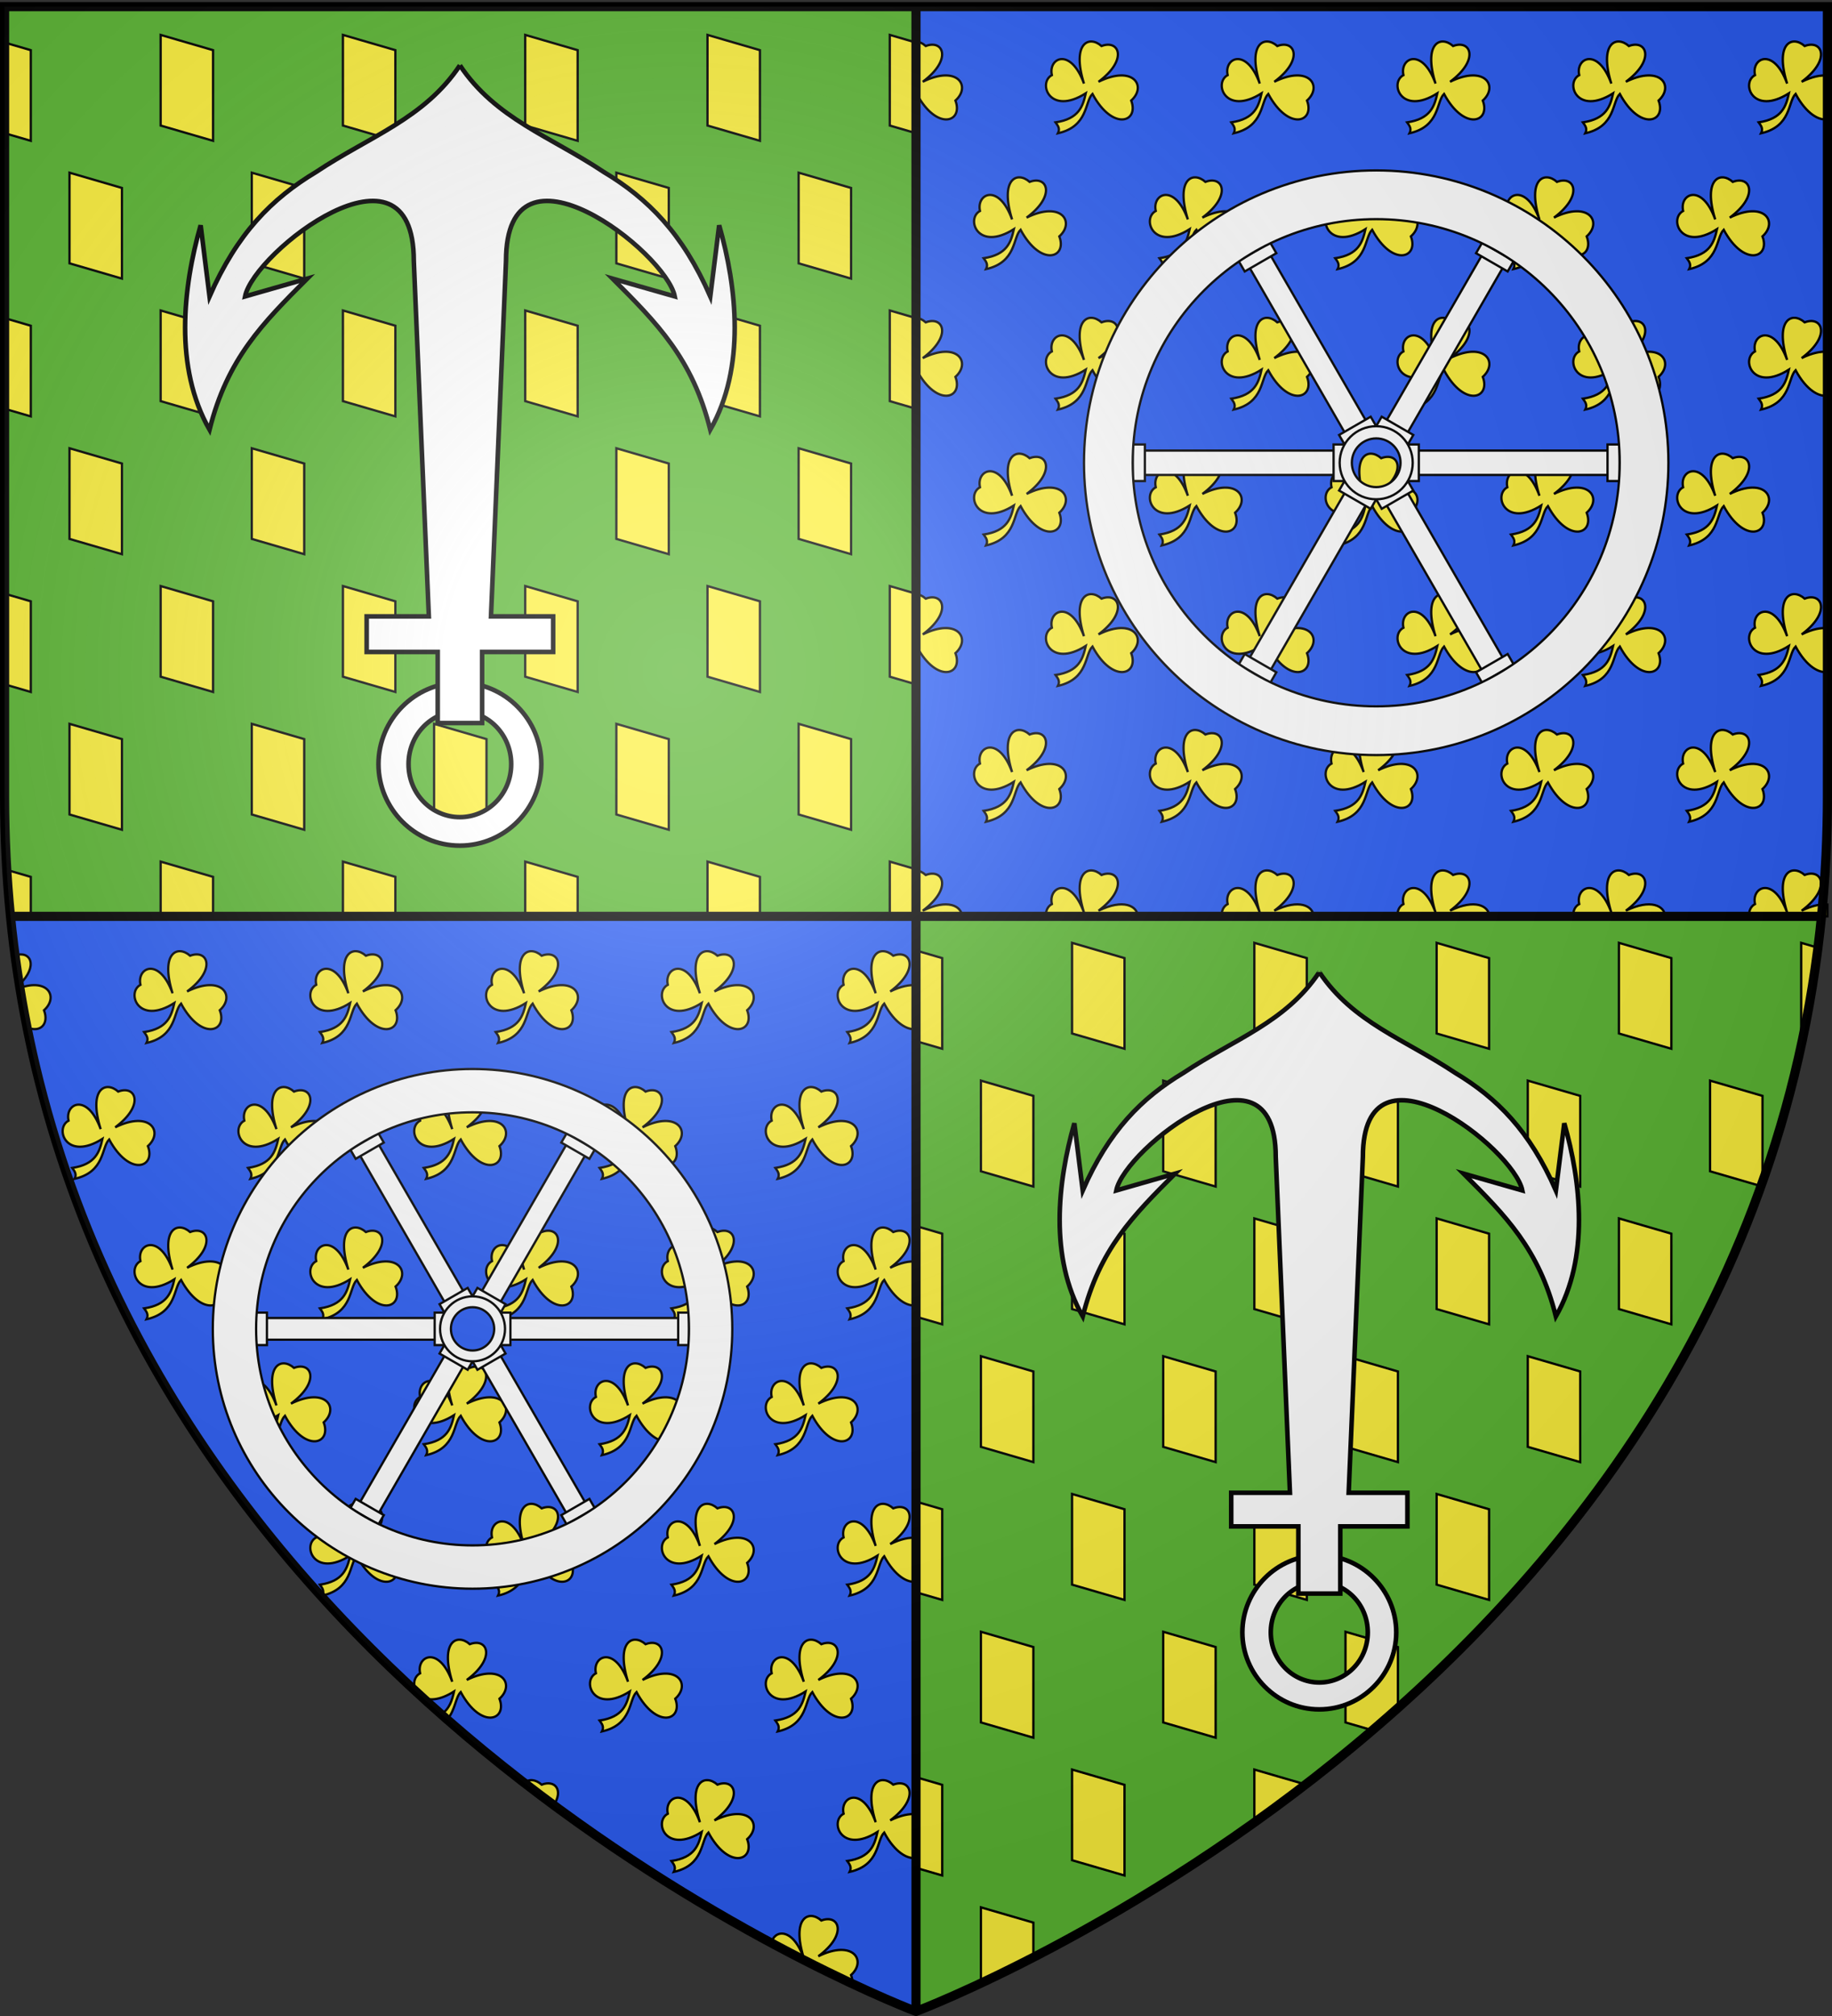 <?xml version="1.0" encoding="utf-8"?>
<!-- Generator: Adobe Illustrator 16.0.0, SVG Export Plug-In . SVG Version: 6.00 Build 0)  -->
<!DOCTYPE svg PUBLIC "-//W3C//DTD SVG 1.1//EN" "http://www.w3.org/Graphics/SVG/1.1/DTD/svg11.dtd">
<svg version="1.1"
	 id="svg2" xmlns:dc="http://purl.org/dc/elements/1.1/" xmlns:cc="http://creativecommons.org/ns#" xmlns:rdf="http://www.w3.org/1999/02/22-rdf-syntax-ns#" xmlns:svg="http://www.w3.org/2000/svg" sodipodi:version="0.32" inkscape:version="0.46" sodipodi:docname="Blason_ville_be_Lummen_(ancien).svg" inkscape:output_extension="org.inkscape.output.svg.inkscape" xmlns:inkscape="http://www.inkscape.org/namespaces/inkscape" xmlns:sodipodi="http://sodipodi.sourceforge.net/DTD/sodipodi-0.dtd"
	 xmlns="http://www.w3.org/2000/svg" xmlns:xlink="http://www.w3.org/1999/xlink" x="0px" y="0px" width="600px" height="660px"
	 viewBox="0 0 600 660" enable-background="new 0 0 600 660" xml:space="preserve">
<rect x="0" y="0" width="600" height="660" fill="#333333" stroke="none"/>
<g id="layer3">
	<path id="path2855" fill="#2B5DF2" d="M300,658.5c0,0,298.5-112.319,298.5-397.771s0-258.552,0-258.552H1.5v258.552
		C1.5,546.179,300,658.5,300,658.5z"/>
</g>
<path fill="#FCEF3C" stroke="#000000" stroke-width="0.75" d="M598.5,115.203v14.288c-2.676,0.505-6.839-1.657-10.424-8.294
	c-2.576,2.563-1.318,10.645-11.305,12.893c0.791-1.543-0.045-2.543-0.793-3.57c7.697-1.146,8.957-5.264,9.916-9.521
	c-11.871,7.493-15.824-3.423-11.107-5.95c-1.277-5.649,6.156-9.262,10.512,2.777c-4.117-13.288,1.646-15.922,5.752-12.298
	c5.787-2.226,8.76,4.478-0.992,11.702C593.548,115.514,596.384,114.984,598.5,115.203z M532.488,207.689
	c9.752-7.225,6.777-13.928,0.992-11.702c-4.105-3.624-9.869-0.99-5.752,12.298c-4.357-12.039-11.789-8.427-10.512-2.777
	c-4.717,2.527-0.766,13.443,11.107,5.95c-0.959,4.257-2.221,8.374-9.918,9.521c0.75,1.027,1.584,2.027,0.793,3.57
	c9.988-2.248,8.73-10.33,11.307-12.893c6.678,12.361,15.367,9.214,12.691,2.182C548.406,209.159,543.939,202.055,532.488,207.689z
	 M504.777,75.014c-0.959,4.257-2.219,8.374-9.918,9.521c0.75,1.028,1.584,2.028,0.795,3.57c9.986-2.247,8.729-10.33,11.305-12.893
	c6.678,12.361,15.367,9.214,12.693,2.182c5.207-4.679,0.74-11.781-10.711-6.148c9.752-7.225,6.777-13.928,0.992-11.701
	c-4.105-3.625-9.869-0.991-5.752,12.297c-4.357-12.038-11.789-8.426-10.512-2.777C488.953,71.593,492.904,82.508,504.777,75.014z
	 M590.059,26.771c9.752-7.225,6.779-13.928,0.992-11.702c-4.105-3.624-9.869-0.991-5.752,12.297
	c-4.355-12.038-11.789-8.427-10.512-2.776c-4.717,2.527-0.764,13.443,11.107,5.949c-0.959,4.257-2.219,8.375-9.916,9.521
	c0.748,1.028,1.584,2.028,0.793,3.57c9.986-2.247,8.729-10.329,11.305-12.892c3.585,6.637,7.748,8.799,10.424,8.293V24.744
	C596.384,24.525,593.548,25.054,590.059,26.771z M508.941,252.164c9.752-7.224,6.777-13.928,0.992-11.701
	c-4.105-3.625-9.869-0.99-5.752,12.297c-4.357-12.037-11.789-8.426-10.512-2.777c-4.717,2.528-0.766,13.443,11.107,5.951
	c-0.959,4.256-2.219,8.373-9.918,9.52c0.75,1.029,1.584,2.029,0.795,3.57c9.986-2.246,8.729-10.33,11.305-12.893
	c6.678,12.363,15.367,9.215,12.693,2.182C524.859,253.635,520.393,246.531,508.941,252.164z M474.918,207.689
	c9.75-7.225,6.777-13.928,0.99-11.702c-4.105-3.624-9.869-0.99-5.752,12.298c-4.355-12.039-11.789-8.427-10.512-2.777
	c-4.717,2.527-0.764,13.443,11.107,5.95c-0.959,4.257-2.219,8.374-9.916,9.521c0.748,1.027,1.584,2.027,0.793,3.57
	c9.986-2.248,8.729-10.33,11.305-12.893c6.678,12.361,15.369,9.214,12.693,2.182C490.834,209.159,486.369,202.055,474.918,207.689z
	 M532.488,26.771c9.752-7.225,6.777-13.928,0.992-11.702c-4.105-3.624-9.869-0.991-5.752,12.297
	c-4.357-12.038-11.789-8.427-10.512-2.776c-4.717,2.527-0.766,13.443,11.107,5.949c-0.959,4.257-2.221,8.375-9.918,9.521
	c0.75,1.028,1.584,2.028,0.793,3.57c9.988-2.247,8.73-10.329,11.307-12.892c6.678,12.361,15.367,9.213,12.691,2.182
	C548.406,28.24,543.939,21.136,532.488,26.771z M451.371,252.164c9.75-7.224,6.777-13.928,0.99-11.701
	c-4.104-3.625-9.868-0.99-5.75,12.297c-4.357-12.037-11.791-8.426-10.512-2.777c-4.718,2.528-0.766,13.443,11.105,5.951
	c-0.958,4.256-2.219,8.373-9.916,9.52c0.75,1.029,1.584,2.029,0.793,3.57c9.987-2.246,8.73-10.33,11.305-12.893
	c6.678,12.363,15.369,9.215,12.693,2.182C467.287,253.635,462.822,246.531,451.371,252.164z M532.488,117.23
	c9.752-7.225,6.777-13.928,0.992-11.702c-4.105-3.624-9.869-0.99-5.752,12.298c-4.357-12.039-11.789-8.427-10.512-2.777
	c-4.717,2.527-0.766,13.443,11.107,5.95c-0.959,4.257-2.221,8.374-9.918,9.521c0.75,1.027,1.584,2.027,0.793,3.57
	c9.988-2.248,8.73-10.33,11.307-12.893c6.678,12.361,15.367,9.214,12.691,2.182C548.406,118.7,543.939,111.596,532.488,117.23z
	 M504.777,165.474c-0.959,4.256-2.219,8.373-9.918,9.52c0.75,1.029,1.584,2.029,0.795,3.57c9.986-2.246,8.729-10.33,11.305-12.893
	c6.678,12.363,15.367,9.215,12.693,2.182c5.207-4.678,0.74-11.781-10.711-6.148c9.752-7.224,6.777-13.928,0.992-11.701
	c-4.105-3.625-9.869-0.99-5.752,12.297c-4.357-12.037-11.789-8.426-10.512-2.777C488.953,162.052,492.904,172.967,504.777,165.474z
	 M474.918,298.148c9.75-7.225,6.777-13.928,0.99-11.702c-4.105-3.624-9.869-0.99-5.752,12.298
	c-4.355-12.039-11.789-8.427-10.512-2.777c-1.479,0.793-2.105,2.411-1.901,4.027h30.034
	C487.659,296.574,483.055,294.145,474.918,298.148z M417.346,298.148c9.752-7.225,6.778-13.928,0.992-11.702
	c-4.105-3.624-9.869-0.99-5.752,12.298c-4.356-12.039-11.789-8.427-10.512-2.777c-1.479,0.793-2.105,2.411-1.902,4.027h30.035
	C430.088,296.574,425.482,294.145,417.346,298.148z M532.488,298.148c9.752-7.225,6.777-13.928,0.992-11.702
	c-4.105-3.624-9.869-0.99-5.752,12.298c-4.357-12.039-11.789-8.427-10.512-2.777c-1.479,0.793-2.105,2.411-1.902,4.027h30.034
	C545.23,296.574,540.625,294.145,532.488,298.148z M359.775,298.148c9.75-7.225,6.777-13.928,0.991-11.702
	c-4.106-3.624-9.87-0.99-5.751,12.298c-4.357-12.039-11.791-8.427-10.512-2.777c-1.479,0.793-2.105,2.411-1.902,4.027h30.034
	C372.518,296.574,367.912,294.145,359.775,298.148z M562.348,75.014c-0.959,4.257-2.219,8.374-9.916,9.521
	c0.75,1.028,1.584,2.028,0.793,3.57c9.986-2.247,8.729-10.33,11.305-12.893c6.678,12.361,15.369,9.214,12.693,2.182
	c5.207-4.679,0.742-11.781-10.709-6.148c9.75-7.225,6.777-13.928,0.99-11.701c-4.105-3.625-9.869-0.991-5.752,12.297
	c-4.355-12.038-11.789-8.426-10.51-2.777C546.523,71.593,550.477,82.508,562.348,75.014z M566.514,252.164
	c9.75-7.224,6.777-13.928,0.99-11.701c-4.105-3.625-9.869-0.99-5.752,12.297c-4.355-12.037-11.789-8.426-10.51-2.777
	c-4.719,2.528-0.766,13.443,11.105,5.951c-0.959,4.256-2.219,8.373-9.916,9.52c0.75,1.029,1.584,2.029,0.793,3.57
	c9.986-2.246,8.729-10.33,11.305-12.893c6.678,12.363,15.369,9.215,12.693,2.182C582.43,253.635,577.965,246.531,566.514,252.164z
	 M562.348,165.474c-0.959,4.256-2.219,8.373-9.916,9.52c0.75,1.029,1.584,2.029,0.793,3.57c9.986-2.246,8.729-10.33,11.305-12.893
	c6.678,12.363,15.369,9.215,12.693,2.182c5.207-4.678,0.742-11.781-10.709-6.148c9.75-7.224,6.777-13.928,0.99-11.701
	c-4.105-3.625-9.869-0.99-5.752,12.297c-4.355-12.037-11.789-8.426-10.51-2.777C546.523,162.052,550.477,172.967,562.348,165.474z
	 M302.211,298.155c9.752-7.224,6.771-13.929,0.984-11.703c-1.023-0.904-2.145-1.417-3.195-1.475v15.017h15.066
	C314.95,296.577,310.348,294.152,302.211,298.155z M590.059,207.689c9.752-7.225,6.779-13.928,0.992-11.702
	c-4.105-3.624-9.869-0.99-5.752,12.298c-4.355-12.039-11.789-8.427-10.512-2.777c-4.717,2.527-0.764,13.443,11.107,5.95
	c-0.959,4.257-2.219,8.374-9.916,9.521c0.748,1.027,1.584,2.027,0.793,3.57c9.986-2.248,8.729-10.33,11.305-12.893
	c3.585,6.637,7.748,8.799,10.424,8.294v-14.288C596.384,205.443,593.548,205.973,590.059,207.689z M417.346,26.771
	c9.752-7.225,6.778-13.928,0.992-11.702c-4.105-3.624-9.869-0.991-5.752,12.297c-4.356-12.038-11.789-8.427-10.512-2.776
	c-4.717,2.527-0.766,13.443,11.107,5.949c-0.959,4.257-2.219,8.375-9.918,9.521c0.75,1.028,1.584,2.028,0.795,3.57
	c9.986-2.247,8.729-10.329,11.305-12.892c6.678,12.361,15.368,9.213,12.693,2.182C433.264,28.24,428.797,21.136,417.346,26.771z
	 M332.063,165.474c-0.958,4.256-2.219,8.373-9.916,9.52c0.75,1.029,1.584,2.029,0.793,3.57c9.988-2.246,8.73-10.33,11.305-12.893
	c6.68,12.363,15.369,9.215,12.693,2.182c5.209-4.678,0.742-11.781-10.709-6.148c9.75-7.224,6.777-13.928,0.992-11.701
	c-4.105-3.625-9.869-0.99-5.752,12.297c-4.357-12.037-11.79-8.426-10.512-2.777C316.24,162.052,320.191,172.967,332.063,165.474z
	 M359.775,117.23c9.75-7.225,6.777-13.928,0.991-11.702c-4.106-3.624-9.87-0.99-5.751,12.298
	c-4.357-12.039-11.791-8.427-10.512-2.777c-4.718,2.527-0.766,13.443,11.105,5.95c-0.959,4.257-2.219,8.374-9.916,9.521
	c0.75,1.027,1.584,2.027,0.793,3.57c9.987-2.248,8.729-10.33,11.305-12.893c6.679,12.361,15.369,9.214,12.693,2.182
	C375.692,118.7,371.227,111.596,359.775,117.23z M332.063,75.014c-0.958,4.257-2.219,8.374-9.916,9.521
	c0.75,1.028,1.584,2.028,0.793,3.57c9.988-2.247,8.73-10.33,11.305-12.893c6.68,12.361,15.369,9.214,12.693,2.182
	c5.209-4.679,0.742-11.781-10.709-6.148c9.75-7.225,6.777-13.928,0.992-11.701c-4.105-3.625-9.869-0.991-5.752,12.297
	c-4.357-12.038-11.79-8.426-10.512-2.777C316.24,71.593,320.191,82.508,332.063,75.014z M359.775,26.771
	c9.75-7.225,6.777-13.928,0.991-11.702c-4.106-3.624-9.87-0.991-5.751,12.297c-4.357-12.038-11.791-8.427-10.512-2.776
	c-4.718,2.527-0.766,13.443,11.105,5.949c-0.959,4.257-2.219,8.375-9.916,9.521c0.75,1.028,1.584,2.028,0.793,3.57
	c9.987-2.247,8.729-10.329,11.305-12.892c6.679,12.361,15.369,9.213,12.693,2.182C375.692,28.24,371.227,21.136,359.775,26.771z
	 M336.229,252.164c9.75-7.224,6.777-13.928,0.992-11.701c-4.105-3.625-9.869-0.99-5.752,12.297
	c-4.357-12.037-11.79-8.426-10.512-2.777c-4.717,2.528-0.766,13.443,11.105,5.951c-0.958,4.256-2.219,8.373-9.916,9.52
	c0.75,1.029,1.584,2.029,0.793,3.57c9.988-2.246,8.73-10.33,11.305-12.893c6.68,12.363,15.369,9.215,12.693,2.182
	C352.146,253.635,347.68,246.531,336.229,252.164z M302.211,26.768c9.752-7.224,6.771-13.929,0.984-11.703
	c-1.023-0.904-2.145-1.403-3.195-1.46v17.398c0.074-0.092,0.146-0.188,0.227-0.267c6.679,12.362,15.363,9.22,12.688,2.188
	C318.123,28.246,313.662,21.135,302.211,26.768z M598.5,296.121c-2.116-0.219-4.952,0.311-8.441,2.027
	c9.752-7.225,6.779-13.928,0.992-11.702c-4.105-3.624-9.869-0.99-5.752,12.298c-4.355-12.039-11.789-8.427-10.512-2.777
	c-1.479,0.793-2.105,2.411-1.901,4.027H598.5V296.121z M447.205,75.014c-0.958,4.257-2.219,8.374-9.916,9.521
	c0.75,1.028,1.584,2.028,0.793,3.57c9.987-2.247,8.73-10.33,11.305-12.893c6.678,12.361,15.369,9.214,12.693,2.182
	c5.207-4.679,0.742-11.781-10.709-6.148c9.75-7.225,6.777-13.928,0.99-11.701c-4.104-3.625-9.868-0.991-5.75,12.297
	c-4.357-12.038-11.791-8.426-10.512-2.777C431.382,71.593,435.334,82.508,447.205,75.014z M302.211,207.696
	c9.752-7.224,6.771-13.929,0.984-11.703c-1.023-0.904-2.145-1.417-3.195-1.475v17.384c0.074-0.09,0.149-0.176,0.227-0.253
	c6.679,12.362,15.363,9.22,12.688,2.188C318.123,209.158,313.662,202.062,302.211,207.696z M302.211,117.237
	c9.752-7.224,6.771-13.929,0.984-11.703c-1.023-0.904-2.145-1.417-3.195-1.475v17.384c0.074-0.09,0.149-0.176,0.227-0.253
	c6.679,12.362,15.363,9.22,12.688,2.188C318.123,118.699,313.662,111.603,302.211,117.237z M474.918,117.23
	c9.75-7.225,6.777-13.928,0.99-11.702c-4.105-3.624-9.869-0.99-5.752,12.298c-4.355-12.039-11.789-8.427-10.512-2.777
	c-4.717,2.527-0.764,13.443,11.107,5.95c-0.959,4.257-2.219,8.374-9.916,9.521c0.748,1.027,1.584,2.027,0.793,3.57
	c9.986-2.248,8.729-10.33,11.305-12.893c6.678,12.361,15.369,9.214,12.693,2.182C490.834,118.7,486.369,111.596,474.918,117.23z
	 M417.346,207.689c9.752-7.225,6.778-13.928,0.992-11.702c-4.105-3.624-9.869-0.99-5.752,12.298
	c-4.356-12.039-11.789-8.427-10.512-2.777c-4.717,2.527-0.766,13.443,11.107,5.95c-0.959,4.257-2.219,8.374-9.918,9.521
	c0.75,1.027,1.584,2.027,0.795,3.57c9.986-2.248,8.729-10.33,11.305-12.893c6.678,12.361,15.368,9.214,12.693,2.182
	C433.264,209.159,428.797,202.055,417.346,207.689z M474.918,26.771c9.75-7.225,6.777-13.928,0.99-11.702
	c-4.105-3.624-9.869-0.991-5.752,12.297c-4.355-12.038-11.789-8.427-10.512-2.776c-4.717,2.527-0.764,13.443,11.107,5.949
	c-0.959,4.257-2.219,8.375-9.916,9.521c0.748,1.028,1.584,2.028,0.793,3.57c9.986-2.247,8.729-10.329,11.305-12.892
	c6.678,12.361,15.369,9.213,12.693,2.182C490.834,28.24,486.369,21.136,474.918,26.771z M447.205,165.474
	c-0.958,4.256-2.219,8.373-9.916,9.52c0.75,1.029,1.584,2.029,0.793,3.57c9.987-2.246,8.73-10.33,11.305-12.893
	c6.678,12.363,15.369,9.215,12.693,2.182c5.207-4.678,0.742-11.781-10.709-6.148c9.75-7.224,6.777-13.928,0.99-11.701
	c-4.104-3.625-9.868-0.99-5.75,12.297c-4.357-12.037-11.791-8.426-10.512-2.777C431.382,162.052,435.334,172.967,447.205,165.474z
	 M389.635,165.474c-0.959,4.256-2.219,8.373-9.917,9.52c0.749,1.029,1.584,2.029,0.794,3.57c9.986-2.246,8.729-10.33,11.305-12.893
	c6.678,12.363,15.369,9.215,12.693,2.182c5.207-4.678,0.741-11.781-10.711-6.148c9.752-7.224,6.779-13.928,0.992-11.701
	c-4.105-3.625-9.869-0.99-5.752,12.297c-4.355-12.037-11.789-8.426-10.512-2.777C373.811,162.052,377.763,172.967,389.635,165.474z
	 M393.799,252.164c9.752-7.224,6.779-13.928,0.992-11.701c-4.105-3.625-9.869-0.99-5.752,12.297
	c-4.355-12.037-11.789-8.426-10.512-2.777c-4.717,2.528-0.765,13.443,11.107,5.951c-0.959,4.256-2.219,8.373-9.917,9.52
	c0.749,1.029,1.584,2.029,0.794,3.57c9.986-2.246,8.729-10.33,11.305-12.893c6.678,12.363,15.369,9.215,12.693,2.182
	C409.717,253.635,405.251,246.531,393.799,252.164z M359.775,207.689c9.75-7.225,6.777-13.928,0.991-11.702
	c-4.106-3.624-9.87-0.99-5.751,12.298c-4.357-12.039-11.791-8.427-10.512-2.777c-4.718,2.527-0.766,13.443,11.105,5.95
	c-0.959,4.257-2.219,8.374-9.916,9.521c0.75,1.027,1.584,2.027,0.793,3.57c9.987-2.248,8.729-10.33,11.305-12.893
	c6.679,12.361,15.369,9.214,12.693,2.182C375.692,209.159,371.227,202.055,359.775,207.689z M417.346,117.23
	c9.752-7.225,6.778-13.928,0.992-11.702c-4.105-3.624-9.869-0.99-5.752,12.298c-4.356-12.039-11.789-8.427-10.512-2.777
	c-4.717,2.527-0.766,13.443,11.107,5.95c-0.959,4.257-2.219,8.374-9.918,9.521c0.75,1.027,1.584,2.027,0.795,3.57
	c9.986-2.248,8.729-10.33,11.305-12.893c6.678,12.361,15.368,9.214,12.693,2.182C433.264,118.7,428.797,111.596,417.346,117.23z
	 M389.635,75.014c-0.959,4.257-2.219,8.374-9.917,9.521c0.749,1.028,1.584,2.028,0.794,3.57c9.986-2.247,8.729-10.33,11.305-12.893
	c6.678,12.361,15.369,9.214,12.693,2.182c5.207-4.679,0.741-11.781-10.711-6.148c9.752-7.225,6.779-13.928,0.992-11.701
	c-4.105-3.625-9.869-0.991-5.752,12.297c-4.355-12.038-11.789-8.426-10.512-2.777C373.811,71.593,377.763,82.508,389.635,75.014z
	 M233.988,505.507c9.752-7.225,6.777-13.928,0.992-11.702c-4.105-3.624-9.869-0.99-5.752,12.298
	c-4.357-12.039-11.789-8.427-10.512-2.777c-4.717,2.527-0.766,13.443,11.107,5.95c-0.959,4.257-2.221,8.374-9.918,9.521
	c0.75,1.027,1.584,2.027,0.793,3.57c9.988-2.248,8.73-10.33,11.307-12.893c6.678,12.361,15.367,9.214,12.691,2.182
	C249.906,506.976,245.439,499.873,233.988,505.507z M195.17,457.341c-1.277-5.648,6.154-9.26,10.512,2.777
	c-4.117-13.287,1.646-15.922,5.752-12.297c5.785-2.227,8.76,4.478-0.992,11.701c11.451-5.633,15.918,1.471,10.711,6.148
	c2.674,7.033-6.016,10.182-12.693-2.182c-2.576,2.563-1.318,10.646-11.305,12.893c0.789-1.541-0.045-2.541-0.795-3.57
	c7.699-1.146,8.959-5.264,9.918-9.52C194.404,470.784,190.453,459.869,195.17,457.341z M195.17,366.882
	c-1.277-5.648,6.154-9.261,10.512,2.777c-4.117-13.288,1.646-15.922,5.752-12.297c5.785-2.227,8.76,4.477-0.992,11.701
	c11.451-5.633,15.918,1.47,10.711,6.148c2.674,7.032-6.016,10.18-12.693-2.182c-2.576,2.563-1.318,10.646-11.305,12.893
	c0.789-1.542-0.045-2.542-0.795-3.57c7.699-1.146,8.959-5.264,9.918-9.521C194.404,380.325,190.453,369.41,195.17,366.882z
	 M244.697,421.196c2.676,7.032-6.014,10.18-12.691-2.182c-2.576,2.563-1.318,10.645-11.307,12.893
	c0.791-1.543-0.043-2.543-0.793-3.57c7.697-1.146,8.959-5.264,9.918-9.521c-11.873,7.493-15.824-3.423-11.107-5.95
	c-1.277-5.649,6.154-9.262,10.512,2.777c-4.117-13.288,1.646-15.922,5.752-12.298c5.785-2.226,8.76,4.478-0.992,11.702
	C245.439,409.414,249.906,416.517,244.697,421.196z M139.582,476.382c0.791-1.541-0.043-2.541-0.793-3.57
	c7.697-1.146,8.958-5.264,9.916-9.52c-11.871,7.492-15.823-3.423-11.105-5.951c-1.279-5.648,6.154-9.26,10.512,2.777
	c-4.118-13.287,1.646-15.922,5.75-12.297c5.787-2.227,8.76,4.478-0.99,11.701c11.451-5.633,15.916,1.471,10.709,6.148
	c2.676,7.033-6.016,10.182-12.693-2.182C148.313,466.052,149.569,474.135,139.582,476.382z M197.154,566.841
	c0.789-1.541-0.045-2.541-0.795-3.57c7.699-1.146,8.959-5.264,9.918-9.52c-11.873,7.492-15.824-3.423-11.107-5.951
	c-1.277-5.648,6.154-9.26,10.512,2.777c-4.117-13.287,1.646-15.922,5.752-12.297c5.785-2.227,8.76,4.478-0.992,11.701
	c11.451-5.633,15.918,1.471,10.711,6.148c2.674,7.033-6.016,10.182-12.693-2.182C205.883,556.51,207.141,564.594,197.154,566.841z
	 M244.697,330.737c2.676,7.031-6.014,10.18-12.691-2.182c-2.576,2.563-1.318,10.645-11.307,12.892
	c0.791-1.542-0.043-2.542-0.793-3.57c7.697-1.146,8.959-5.264,9.918-9.521c-11.873,7.494-15.824-3.422-11.107-5.949
	c-1.277-5.65,6.154-9.262,10.512,2.776c-4.117-13.288,1.646-15.921,5.752-12.297c5.785-2.226,8.76,4.478-0.992,11.702
	C245.439,318.954,249.906,326.057,244.697,330.737z M299.995,413.02v14.289c-2.675,0.501-6.836-1.662-10.419-8.295
	c-2.576,2.563-1.318,10.645-11.305,12.893c0.791-1.543-0.045-2.543-0.793-3.57c7.697-1.146,8.957-5.264,9.916-9.521
	c-11.871,7.493-15.824-3.423-11.107-5.95c-1.277-5.649,6.156-9.262,10.512,2.777c-4.117-13.288,1.646-15.922,5.752-12.298
	c5.787-2.226,8.76,4.478-0.992,11.702C295.045,413.333,297.879,412.802,299.995,413.02z M278.723,556.13
	c2.676,7.033-6.016,10.182-12.693-2.182c-2.576,2.563-1.318,10.646-11.305,12.893c0.791-1.541-0.043-2.541-0.793-3.57
	c7.697-1.146,8.957-5.264,9.916-9.52c-11.871,7.492-15.824-3.423-11.105-5.951c-1.279-5.648,6.154-9.26,10.51,2.777
	c-4.117-13.287,1.646-15.922,5.752-12.297c5.787-2.227,8.76,4.478-0.99,11.701C279.465,544.348,283.93,551.452,278.723,556.13z
	 M299.995,503.479v14.289c-2.675,0.501-6.836-1.662-10.419-8.295c-2.576,2.563-1.318,10.645-11.305,12.893
	c0.791-1.543-0.045-2.543-0.793-3.57c7.697-1.146,8.957-5.264,9.916-9.521c-11.871,7.493-15.824-3.423-11.107-5.95
	c-1.277-5.649,6.156-9.262,10.512,2.777c-4.117-13.288,1.646-15.922,5.752-12.298c5.787-2.226,8.76,4.478-0.992,11.702
	C295.045,503.792,297.879,503.261,299.995,503.479z M252.742,366.882c-1.279-5.648,6.154-9.261,10.51,2.777
	c-4.117-13.288,1.646-15.922,5.752-12.297c5.787-2.227,8.76,4.477-0.99,11.701c11.451-5.633,15.916,1.47,10.709,6.148
	c2.676,7.032-6.016,10.18-12.693-2.182c-2.576,2.563-1.318,10.646-11.305,12.893c0.791-1.542-0.043-2.542-0.793-3.57
	c7.697-1.146,8.957-5.264,9.916-9.521C251.977,380.325,248.023,369.41,252.742,366.882z M188.992,596.509
	c-1.14-0.813-2.283-1.636-3.43-2.467C187.327,594.393,188.487,595.321,188.992,596.509z M244.697,602.114
	c2.676,7.032-6.014,10.18-12.691-2.182c-2.576,2.563-1.318,10.645-11.307,12.893c0.791-1.543-0.043-2.543-0.793-3.57
	c7.697-1.146,8.959-5.264,9.918-9.521c-11.873,7.493-15.824-3.423-11.107-5.95c-1.277-5.649,6.154-9.262,10.512,2.777
	c-4.117-13.288,1.646-15.922,5.752-12.298c5.785-2.226,8.76,4.478-0.992,11.702C245.439,590.332,249.906,597.435,244.697,602.114z
	 M252.742,457.341c-1.279-5.648,6.154-9.26,10.51,2.777c-4.117-13.287,1.646-15.922,5.752-12.297
	c5.787-2.227,8.76,4.478-0.99,11.701c11.451-5.633,15.916,1.471,10.709,6.148c2.676,7.033-6.016,10.182-12.693-2.182
	c-2.576,2.563-1.318,10.646-11.305,12.893c0.791-1.541-0.043-2.541-0.793-3.57c7.697-1.146,8.957-5.264,9.916-9.52
	C251.977,470.784,248.023,459.869,252.742,457.341z M299.995,322.561v14.289c-2.675,0.502-6.836-1.661-10.419-8.294
	c-2.576,2.563-1.318,10.645-11.305,12.892c0.791-1.542-0.045-2.542-0.793-3.57c7.697-1.146,8.957-5.264,9.916-9.521
	c-11.871,7.494-15.824-3.422-11.107-5.949c-1.277-5.65,6.156-9.262,10.512,2.776c-4.117-13.288,1.646-15.921,5.752-12.297
	c5.787-2.226,8.76,4.478-0.992,11.702C295.045,322.873,297.879,322.343,299.995,322.561z M137.6,366.882
	c-1.279-5.648,6.154-9.261,10.512,2.777c-4.118-13.288,1.646-15.922,5.75-12.297c5.787-2.227,8.76,4.477-0.99,11.701
	c11.451-5.633,15.916,1.47,10.709,6.148c2.676,7.032-6.016,10.18-12.693-2.182c-2.574,2.563-1.317,10.646-11.305,12.893
	c0.791-1.542-0.043-2.542-0.793-3.57c7.697-1.146,8.958-5.264,9.916-9.521C136.834,380.325,132.882,369.41,137.6,366.882z
	 M187.127,511.655c2.676,7.032-6.016,10.18-12.693-2.182c-2.576,2.563-1.318,10.645-11.305,12.893
	c0.791-1.543-0.045-2.543-0.793-3.57c7.697-1.146,8.957-5.264,9.916-9.521c-11.871,7.493-15.824-3.423-11.107-5.95
	c-1.277-5.649,6.156-9.262,10.512,2.777c-4.117-13.288,1.646-15.922,5.752-12.298c5.787-2.226,8.76,4.478-0.99,11.702
	C187.869,499.873,192.334,506.976,187.127,511.655z M8.852,336.308c-0.849-4.254-1.635-8.55-2.345-12.897
	c9.348-3.247,12.668,3.055,7.907,7.331C16.16,335.332,13.067,338.26,8.852,336.308z M4.936,312.801
	c5.033-1.743,7.768,3.363,1.408,9.559C5.837,319.198,5.366,316.012,4.936,312.801z M187.127,421.196
	c2.676,7.032-6.016,10.18-12.693-2.182c-2.576,2.563-1.318,10.645-11.305,12.893c0.791-1.543-0.045-2.543-0.793-3.57
	c7.697-1.146,8.957-5.264,9.916-9.521c-11.871,7.493-15.824-3.423-11.107-5.95c-1.277-5.649,6.156-9.262,10.512,2.777
	c-4.117-13.288,1.646-15.922,5.752-12.298c5.787-2.226,8.76,4.478-0.99,11.702C187.869,409.414,192.334,416.517,187.127,421.196z
	 M71.984,330.737c2.676,7.031-6.015,10.18-12.693-2.182c-2.575,2.563-1.317,10.645-11.305,12.892
	c0.791-1.542-0.043-2.542-0.793-3.57c7.697-1.146,8.957-5.264,9.916-9.521c-11.871,7.494-15.823-3.422-11.105-5.949
	c-1.279-5.65,6.154-9.262,10.512,2.776c-4.119-13.288,1.645-15.921,5.751-12.297c5.786-2.226,8.759,4.478-0.991,11.702
	C72.727,318.954,77.192,326.057,71.984,330.737z M299.995,608.227c-2.675,0.501-6.836-1.662-10.419-8.295
	c-2.576,2.563-1.318,10.645-11.305,12.893c0.791-1.543-0.045-2.543-0.793-3.57c7.697-1.146,8.957-5.264,9.916-9.521
	c-11.871,7.493-15.824-3.423-11.107-5.95c-1.277-5.649,6.156-9.262,10.512,2.777c-4.117-13.288,1.646-15.922,5.752-12.298
	c5.787-2.226,8.76,4.478-0.992,11.702c3.486-1.715,6.321-2.245,8.437-2.027V608.227z M181.368,590.974
	c-3.185-2.353-6.389-4.772-9.607-7.257c1.465-1.47,3.736-1.142,5.647,0.546C181.807,582.572,184.573,586.041,181.368,590.974z
	 M24.439,385.923c0.791-1.542-0.043-2.542-0.793-3.57c7.697-1.146,8.958-5.264,9.916-9.521c-11.871,7.493-15.822-3.422-11.105-5.95
	c-1.278-5.648,6.154-9.261,10.512,2.777c-4.117-13.288,1.646-15.922,5.752-12.297c5.785-2.227,8.758,4.477-0.992,11.701
	c11.451-5.633,15.918,1.47,10.709,6.148c2.676,7.032-6.014,10.18-12.693-2.182C33.17,375.593,34.428,383.676,24.439,385.923z
	 M279.199,649.473c-7.327-3.431-16.314-7.865-26.524-13.353c0.74-4.197,6.808-5.499,10.577,4.915
	c-4.117-13.287,1.646-15.922,5.752-12.297c5.787-2.227,8.76,4.478-0.99,11.701c11.451-5.633,15.916,1.471,10.709,6.148
	C279.128,647.653,279.269,648.627,279.199,649.473z M138.112,555.502c-0.507-0.462-1.014-0.93-1.52-1.396
	c-1.507-2.11-1.198-5.125,1.008-6.307c-1.279-5.648,6.154-9.26,10.512,2.777c-4.118-13.287,1.646-15.922,5.75-12.297
	c5.787-2.227,8.76,4.478-0.99,11.701c11.451-5.633,15.916,1.471,10.709,6.148c2.676,7.033-6.016,10.182-12.693-2.182
	c-1.696,1.688-1.73,5.775-4.415,9.009c-0.648-0.566-1.297-1.13-1.946-1.702c2.75-1.875,3.538-4.656,4.179-7.504
	C143.807,556.843,140.261,556.797,138.112,555.502z M129.557,511.655c2.675,7.032-6.016,10.18-12.693-2.182
	c-2.576,2.563-1.318,10.645-11.305,12.893c0.789-1.543-0.045-2.543-0.795-3.57c7.699-1.146,8.959-5.264,9.918-9.521
	c-11.873,7.493-15.824-3.423-11.107-5.95c-1.277-5.649,6.155-9.262,10.512,2.777c-4.117-13.288,1.646-15.922,5.752-12.298
	c5.786-2.226,8.76,4.478-0.992,11.702C130.297,499.873,134.764,506.976,129.557,511.655z M187.127,330.737
	c2.676,7.031-6.016,10.18-12.693-2.182c-2.576,2.563-1.318,10.645-11.305,12.892c0.791-1.542-0.045-2.542-0.793-3.57
	c7.697-1.146,8.957-5.264,9.916-9.521c-11.871,7.494-15.824-3.422-11.107-5.949c-1.277-5.65,6.156-9.262,10.512,2.776
	c-4.117-13.288,1.646-15.921,5.752-12.297c5.787-2.226,8.76,4.478-0.99,11.702C187.869,318.954,192.334,326.057,187.127,330.737z
	 M82.012,476.382c0.79-1.541-0.045-2.541-0.794-3.57c7.698-1.146,8.958-5.264,9.917-9.52c-11.872,7.492-15.824-3.423-11.107-5.951
	c-1.277-5.648,6.156-9.26,10.512,2.777c-4.117-13.287,1.646-15.922,5.752-12.297c5.787-2.227,8.76,4.478-0.992,11.701
	c11.452-5.633,15.918,1.471,10.711,6.148c2.676,7.033-6.016,10.182-12.693-2.182C90.74,466.052,91.998,474.135,82.012,476.382z
	 M80.027,366.882c-1.277-5.648,6.156-9.261,10.512,2.777c-4.117-13.288,1.646-15.922,5.752-12.297
	c5.787-2.227,8.76,4.477-0.992,11.701c11.452-5.633,15.918,1.47,10.711,6.148c2.676,7.032-6.016,10.18-12.693-2.182
	c-2.576,2.563-1.318,10.646-11.305,12.893c0.79-1.542-0.045-2.542-0.794-3.57c7.698-1.146,8.958-5.264,9.917-9.521
	C79.263,380.325,75.311,369.41,80.027,366.882z M71.984,421.196c2.676,7.032-6.015,10.18-12.693-2.182
	c-2.575,2.563-1.317,10.645-11.305,12.893c0.791-1.543-0.043-2.543-0.793-3.57c7.697-1.146,8.957-5.264,9.916-9.521
	c-11.871,7.493-15.823-3.423-11.105-5.95c-1.279-5.649,6.154-9.262,10.512,2.777c-4.119-13.288,1.645-15.922,5.751-12.298
	c5.786-2.226,8.759,4.478-0.991,11.702C72.727,409.414,77.192,416.517,71.984,421.196z M129.557,330.737
	c2.675,7.031-6.016,10.18-12.693-2.182c-2.576,2.563-1.318,10.645-11.305,12.892c0.789-1.542-0.045-2.542-0.795-3.57
	c7.699-1.146,8.959-5.264,9.918-9.521c-11.873,7.494-15.824-3.422-11.107-5.949c-1.277-5.65,6.155-9.262,10.512,2.776
	c-4.117-13.288,1.646-15.921,5.752-12.297c5.786-2.226,8.76,4.478-0.992,11.702C130.297,318.954,134.764,326.057,129.557,330.737z
	 M129.557,421.196c2.675,7.032-6.016,10.18-12.693-2.182c-2.576,2.563-1.318,10.645-11.305,12.893
	c0.789-1.543-0.045-2.543-0.795-3.57c7.699-1.146,8.959-5.264,9.918-9.521c-11.873,7.493-15.824-3.423-11.107-5.95
	c-1.277-5.649,6.155-9.262,10.512,2.777c-4.117-13.288,1.646-15.922,5.752-12.298c5.786-2.226,8.76,4.478-0.992,11.702
	C130.297,409.414,134.764,416.517,129.557,421.196z"/>
<g>
	<g id="g3445" transform="matrix(0.496,0,0,0.496,464.379,132.15)">
		<path id="path3431" fill="#FFFFFF" stroke="#000000" stroke-width="1.5" d="M-44.422,47.045h-144.71V30.965h144.71V47.045z
			 M134.054,30.967H-10.658v16.077h144.712V30.967z M-29.018,57.647l-72.355,125.322l-13.925-8.042l72.355-125.32L-29.018,57.647z
			 M46.294-104.958L-26.06,20.367l13.923,8.036L60.218-96.919L46.294-104.958z M-42.942,28.403l-72.357-125.324l13.925-8.038
			l72.357,125.324L-42.942,28.403z M60.218,174.927L-12.137,49.605l-13.923,8.04l72.353,125.324L60.218,174.927z"/>
		<path id="path3433" fill="#FFFFFF" stroke="#000000" stroke-width="1.5" d="M133.251,51.063h-8.042V26.945h8.042V51.063z
			 M-180.288,26.945h-8.04v24.117h8.04V26.945z M42.412,184.282l-4.018-6.964l20.885-12.057l4.02,6.96L42.412,184.282z
			 M-93.471-99.31l-4.018-6.964l-20.889,12.059l4.02,6.964L-93.471-99.31z M63.299-94.213l-4.02,6.962L38.394-99.308l4.018-6.964
			L63.299-94.213z M-114.358,165.26l-4.02,6.962l20.887,12.059l4.02-6.964L-114.358,165.26z M0.6,51.063h-8.042V26.945H0.6V51.063z
			 M-47.638,26.945h-8.04v24.117h8.04V26.945z M-3.028,20.667l-4.02,6.962l-20.887-12.062l4.02-6.96L-3.028,20.667z M-48.032,50.381
			l-4.02,6.964l20.885,12.059l4.022-6.966L-48.032,50.381z M-23.915,69.405l-4.02-6.966l20.887-12.057l4.02,6.964L-23.915,69.405z
			 M-27.145,15.567l-4.02-6.96l-20.887,12.06l4.02,6.962L-27.145,15.567z"/>
		<path id="path3435" fill="#FFFFFF" stroke="#000000" stroke-width="1.5" d="M165.407,39.005
			c0,106.56-86.386,192.948-192.946,192.948c-106.562,0-192.948-86.388-192.948-192.948c0-106.562,86.386-192.948,192.948-192.948
			C79.021-153.943,165.407-67.557,165.407,39.005z M-27.539-121.782c-88.803,0-160.789,71.985-160.789,160.787
			c0,88.799,71.987,160.789,160.789,160.789c88.801,0,160.789-71.991,160.789-160.789C133.251-49.798,61.262-121.782-27.539-121.782
			z M-3.422,39.005c0,13.32-10.799,24.117-24.117,24.117c-13.322,0-24.119-10.797-24.119-24.117
			c0-13.318,10.797-24.119,24.119-24.119C-14.221,14.886-3.422,25.687-3.422,39.005z M-27.539,22.926
			c-8.881,0-16.079,7.197-16.079,16.079c0,8.881,7.197,16.079,16.079,16.079c8.879,0,16.079-7.197,16.079-16.079
			C-11.459,30.124-18.66,22.926-27.539,22.926z"/>
	</g>
	<g id="g3445_1_" transform="matrix(0.496,0,0,0.496,464.379,132.15)">
		<path id="path3431_1_" fill="#FFFFFF" stroke="#000000" stroke-width="1.5" d="M-639.229,617.821H-767.86V603.52h128.631V617.821z
			 M-480.585,603.52h-128.633v14.301h128.633V603.52z M-625.539,627.243l-64.312,111.391l-12.38-7.143l64.319-111.401
			L-625.539,627.243z M-558.596,482.705L-622.906,594.1l12.372,7.149l64.319-111.403L-558.596,482.705z M-637.913,601.249
			l-64.321-111.405l12.38-7.14l64.314,111.393L-637.913,601.249z M-546.215,731.491l-64.319-111.403l-12.372,7.153l64.309,111.393
			L-546.215,731.491z"/>
		<path id="path3433_1_" fill="#FFFFFF" stroke="#000000" stroke-width="1.5" d="M-481.3,621.384h-7.147v-21.431h7.147V621.384z
			 M-759.999,599.953h-7.145v21.431h7.145V599.953z M-562.042,739.802l-3.575-6.184l18.566-10.726l3.573,6.192L-562.042,739.802z
			 M-682.828,487.721l-3.575-6.184l-18.566,10.714l3.573,6.196L-682.828,487.721z M-543.478,492.253l-3.573,6.194l-18.566-10.726
			l3.575-6.184L-543.478,492.253z M-701.396,722.892l-3.573,6.194l18.564,10.716l3.577-6.184L-701.396,722.892z M-599.208,621.384
			h-7.147v-21.431h7.147V621.384z M-642.091,599.953h-7.146v21.431h7.146V599.953z M-602.436,594.37l-3.57,6.192l-18.568-10.73
			l3.572-6.178L-602.436,594.37z M-642.441,620.775l-3.57,6.196l18.566,10.716l3.572-6.184L-642.441,620.775z M-621.002,637.688
			l-3.572-6.184l18.568-10.728l3.57,6.196L-621.002,637.688z M-623.873,589.832l-3.572-6.178l-18.566,10.716l3.57,6.192
			L-623.873,589.832z"/>
		<path id="path3435_1_" fill="#FFFFFF" stroke="#000000" stroke-width="1.5" d="M-452.715,610.67
			c0,94.719-76.787,171.511-171.507,171.511c-94.722,0-171.509-76.792-171.509-171.511c0-94.721,76.787-171.511,171.509-171.511
			C-529.502,439.158-452.715,515.949-452.715,610.67z M-624.222,467.746c-78.935,0-142.923,63.988-142.923,142.924
			c0,78.931,63.987,142.926,142.923,142.926c78.933,0,142.923-63.994,142.923-142.926
			C-481.3,531.734-545.289,467.746-624.222,467.746z M-602.786,610.67c0,11.843-9.596,21.442-21.436,21.442
			c-11.845,0-21.438-9.6-21.438-21.442c0-11.841,9.594-21.444,21.438-21.444C-612.381,589.225-602.786,598.829-602.786,610.67z
			 M-624.222,596.377c-7.891,0-14.292,6.399-14.292,14.293c0,7.892,6.399,14.293,14.292,14.293c7.889,0,14.292-6.399,14.292-14.293
			C-609.93,602.778-616.333,596.377-624.222,596.377z"/>
	</g>
</g>
<path fill="#5AB532" d="M299.995,299.994V658.5l0,0c0,0,270.999-101.957,296.57-358.506H299.995 M1.501,2.175h298.494v297.819H3.433
	C2.166,287.291,1.5,274.195,1.5,260.727L1.501,2.175"/>
<path fill="#FCEF3C" stroke="#000000" stroke-width="0.75" d="M291.412,191.86l8.583,2.499v28.244
	c-0.003,0.477-0.007,0.954-0.012,1.43l-8.571-2.496V191.86z M291.412,131.319l8.571,2.496c0.005-0.476,0.008-0.953,0.012-1.43
	v-28.244l-8.583-2.499V131.319z M291.412,41.102l8.583,2.499V13.924l-8.583-2.499V41.102z M338.438,358.775l-17.175-5v29.677
	l17.175,5.001V358.775z M189.188,106.642l-17.175-5v29.677l17.175,5V106.642z M278.737,151.751l-17.175-5v29.677l17.175,5V151.751z
	 M368.287,313.667l-17.174-5v29.677l17.174,5V313.667z M368.287,403.885l-17.174-5.001v29.677l17.174,5.001V403.885z
	 M201.863,266.646l17.174,5v-29.677l-17.174-5V266.646z M248.887,16.425l-17.174-5v29.677l17.174,5V16.425z M219.037,151.751
	l-17.174-5v29.677l17.174,5V151.751z M219.037,61.533l-17.174-5V86.21l17.174,5V61.533z M231.713,221.536l17.174,5.001V196.86
	l-17.174-5V221.536z M261.563,266.646l17.175,5v-29.677l-17.175-5V266.646z M278.737,61.533l-17.175-5V86.21l17.175,5V61.533z
	 M248.887,106.642l-17.174-5v29.677l17.174,5V106.642z M321.263,563.888l17.175,5v-29.678l-17.175-5V563.888z M470.513,518.779
	l17.175,5v-29.678l-17.175-5V518.779z M487.688,403.885l-17.175-5.001v29.677l17.175,5.001V403.885z M500.363,473.67l17.174,5
	v-29.677l-17.174-5V473.67z M487.688,313.667l-17.175-5v29.677l17.175,5V313.667z M547.387,313.667l-17.174-5v29.677l17.174,5
	V313.667z M517.537,358.775l-17.174-5v29.677l17.174,5.001V358.775z M457.837,358.775l-17.175-5v29.677l17.175,5.001V358.775z
	 M351.113,608.998l17.174,5V584.32l-17.174-5V608.998z M530.213,428.56l17.174,5.001v-29.677l-17.174-5.001V428.56z
	 M398.137,448.993l-17.174-5v29.677l17.174,5V448.993z M380.963,563.888l17.174,5v-29.678l-17.174-5V563.888z M398.137,358.775
	l-17.174-5v29.677l17.174,5.001V358.775z M368.287,494.101l-17.174-5v29.678l17.174,5V494.101z M410.813,518.779l17.175,5v-29.678
	l-17.175-5V518.779z M427.987,403.885l-17.175-5.001v29.677l17.175,5.001V403.885z M440.662,473.67l17.175,5v-29.677l-17.175-5
	V473.67z M427.987,313.667l-17.175-5v29.677l17.175,5V313.667z M338.438,448.993l-17.175-5v29.677l17.175,5V448.993z
	 M189.188,287.077l-17.175-5v17.917h17.175V287.077z M248.887,287.077l-17.174-5v17.917h17.174V287.077z M300,312.224v28.62
	l8.588,2.5v-29.677l-8.588-2.5c0-3.837,0-7.56,0-11.172h-0.005v12.826C299.997,312.621,300,312.424,300,312.224z M129.487,287.077
	l-17.174-5v17.917h17.174V287.077z M299.995,284.576l-8.583-2.499v17.917h8.583V284.576z M1.517,224.042l8.571,2.495V196.86
	l-8.587-2.5v27.665C1.5,222.7,1.51,223.37,1.517,224.042z M10.087,299.994v-12.917l-7.865-2.29
	c0.309,5.128,0.711,10.199,1.21,15.206H10.087z M69.787,287.077l-17.174-5v17.917h17.174V287.077z M10.087,16.425l-8.586-2.5v29.678
	l8.586,2.5V16.425z M577.237,358.775l-17.175-5v29.677l16.681,4.857c0.167-0.466,0.329-0.936,0.494-1.402V358.775z M410.813,579.32
	v17.331c5.533-3.945,11.142-8.092,16.793-12.442L410.813,579.32z M308.588,403.885L300,401.384v27.646
	c0,0.682,0.01,1.358,0.017,2.036l8.571,2.495V403.885z M589.912,308.666v29.677l0.776,0.226c1.897-9.212,3.476-18.646,4.704-28.307
	L589.912,308.666z M457.837,539.211l-17.175-5v29.678l8.822,2.568c2.786-2.383,5.571-4.815,8.353-7.298V539.211z M338.438,629.429
	l-17.175-5v24.827c5.011-2.354,10.783-5.17,17.175-8.46V629.429z M300,519.248c0,0.682,0.01,1.359,0.017,2.037l8.571,2.494v-29.678
	l-8.588-2.5V519.248z M308.588,613.998V584.32l-8.588-2.5v27.646c0,0.682,0.01,1.357,0.017,2.035L308.588,613.998z M172.013,221.536
	l17.175,5.001V196.86l-17.175-5V221.536z M129.487,106.642l-17.174-5v29.677l17.174,5V106.642z M112.313,221.536l17.174,5.001
	V196.86l-17.174-5V221.536z M129.487,16.425l-17.174-5v29.677l17.174,5V16.425z M159.337,61.533l-17.174-5V86.21l17.174,5V61.533z
	 M99.637,151.751l-17.174-5v29.677l17.174,5V151.751z M189.188,16.425l-17.175-5v29.677l17.175,5V16.425z M1.517,133.824
	l8.571,2.496v-29.677l-8.587-2.5v27.706C1.501,132.51,1.51,133.166,1.517,133.824z M142.163,266.646l17.174,5v-29.677l-17.174-5
	V266.646z M159.337,151.751l-17.174-5v29.677l17.174,5V151.751z M82.463,266.646l17.174,5v-29.677l-17.174-5V266.646z
	 M69.787,16.425l-17.174-5v29.677l17.174,5V16.425z M39.937,151.751l-17.174-5v29.677l17.174,5V151.751z M39.937,61.533l-17.174-5
	V86.21l17.174,5V61.533z M22.763,266.646l17.174,5v-29.677l-17.174-5V266.646z M99.637,61.533l-17.174-5V86.21l17.174,5V61.533z
	 M52.613,221.536l17.174,5.001V196.86l-17.174-5V221.536z M69.787,106.642l-17.174-5v29.677l17.174,5V106.642z"/>
<g>
	<path fill="#FFFFFF" stroke="#000000" stroke-width="1.5" d="M150.615,276.847c14.854,0,26.679-12.166,26.679-26.688
		c0-14.518-11.827-26.687-26.679-26.687c-14.857,0-26.66,12.166-26.66,26.687C123.955,264.678,135.758,276.847,150.615,276.847z
		 M150.615,267.52c-9.152,0-16.81-7.551-16.81-17.356s7.656-17.356,16.81-17.356c9.151,0,16.808,7.552,16.808,17.356
		C167.423,259.97,159.768,267.52,150.615,267.52z"/>
	<path fill="#FFFFFF" stroke="#000000" stroke-width="1.5" d="M68.623,140.687c5.817-23.278,17.452-34.917,31.994-49.464
		l-20.359,5.82c2.907-14.549,55.264-55.282,55.264-11.641l4.926,116.393h-20.359v11.64h23.27v23.277h7.265h0.003h7.267v-23.277
		h23.268v-11.64h-20.358l4.925-116.393c0-43.642,52.354-2.908,55.264,11.641l-20.359-5.82
		c14.542,14.547,26.177,26.186,31.994,49.464c11.634-20.371,8.725-46.558,2.908-66.927l-2.908,23.277
		c-9.049-20.598-20.359-32.007-34.901-40.734c-17.451-11.638-35.464-17.457-47.099-34.911v-0.007c0,0.002-0.001,0.003-0.001,0.004
		c0-0.001-0.001-0.002-0.001-0.004v0.007c-11.634,17.454-29.649,23.273-47.099,34.911C88.98,65.031,77.672,76.439,68.623,97.037
		L65.714,73.76C59.898,94.128,56.988,120.316,68.623,140.687z"/>
</g>
<g>
	<path fill="#FFFFFF" stroke="#000000" stroke-width="1.5" d="M432.081,559.626c14.034,0,25.209-11.495,25.209-25.217
		c0-13.717-11.177-25.215-25.209-25.215c-14.039,0-25.191,11.496-25.191,25.215C406.89,548.129,418.042,559.626,432.081,559.626z
		 M432.081,550.813c-8.648,0-15.884-7.134-15.884-16.4c0-9.265,7.234-16.399,15.884-16.399c8.646,0,15.881,7.135,15.881,16.399
		C447.963,543.679,440.729,550.813,432.081,550.813z"/>
	<path fill="#FFFFFF" stroke="#000000" stroke-width="1.5" d="M354.607,430.97c5.497-21.994,16.49-32.992,30.23-46.737l-19.236,5.5
		c2.746-13.747,52.217-52.236,52.217-10.999l4.654,109.978h-19.236v10.997h21.986v21.994h6.865h0.002h6.867v-21.994h21.985v-10.997
		h-19.237l4.654-109.978c0-41.237,49.469-2.748,52.218,10.999l-19.237-5.5c13.741,13.745,24.734,24.743,30.23,46.737
		c10.993-19.248,8.245-43.991,2.748-63.237l-2.748,21.994c-8.55-19.462-19.237-30.243-32.977-38.489
		c-16.489-10.997-33.511-16.494-44.504-32.987v-0.006c0,0.002,0,0.003-0.001,0.004c-0.001-0.001-0.001-0.002-0.001-0.004v0.006
		c-10.993,16.493-28.016,21.99-44.504,32.987c-13.741,8.246-24.427,19.025-32.977,38.489l-2.748-21.994
		C346.364,386.978,343.614,411.722,354.607,430.97z"/>
</g>
<g>
	<line fill="none" stroke="#000000" stroke-width="3" x1="3.433" y1="299.994" x2="596.565" y2="299.994"/>
	<line fill="none" stroke="#000000" stroke-width="3" x1="299.995" y1="2.175" x2="300" y2="658.5"/>
</g>
<sodipodi:namedview  id="base" inkscape:window-x="-8" inkscape:window-y="-8" inkscape:current-layer="svg2" inkscape:guide-bbox="true" inkscape:pageshadow="2" inkscape:window-width="1440" inkscape:pageopacity="0.0" inkscape:window-height="850" guidetolerance="10.0" bordercolor="#666666" inkscape:cy="287.47338" gridtolerance="10.0" inkscape:zoom="1.979899" borderopacity="1.0" showguides="true" pagecolor="#ffffff" showgrid="false" objecttolerance="10.0" inkscape:cx="225.98976">
	</sodipodi:namedview>
<desc  id="desc4">Blason Vide 3D</desc>
<defs>
	
	
		<inkscape:perspective  id="perspective41453" inkscape:persp3d-origin="300 : 220 : 1" sodipodi:type="inkscape:persp3d" inkscape:vp_z="600 : 330 : 1" inkscape:vp_x="0 : 330 : 1" inkscape:vp_y="0 : 1000 : 0">
		</inkscape:perspective>
</defs>
<g id="layer1">
	<path id="path1411" sodipodi:nodetypes="csssscccsc" fill="none" stroke="#000000" stroke-width="3" d="M300,658.502
		c0,0-232.607-87.526-287.152-304.411c-0.063-0.247-0.125-0.494-0.186-0.742c-1.358-5.447-2.604-10.979-3.731-16.59
		C4.143,312.914,1.5,287.588,1.5,260.728V2.177h597v258.552c0,6.476-0.153,12.86-0.454,19.159
		C585.111,551.219,300,658.502,300,658.502z"/>
</g>
<g id="layer2" transform="translate(1748.412,-1369.713)">
	
		<radialGradient id="path2875_1_" cx="-3274.133" cy="361.9" r="300" gradientTransform="matrix(1.353 0 0 1.349 2904.206 1101.154)" gradientUnits="userSpaceOnUse">
		<stop  offset="0" style="stop-color:#FFFFFF;stop-opacity:0.314"/>
		<stop  offset="0.19" style="stop-color:#FFFFFF;stop-opacity:0.251"/>
		<stop  offset="0.6" style="stop-color:#6B6B6B;stop-opacity:0.126"/>
		<stop  offset="1" style="stop-color:#000000;stop-opacity:0.126"/>
	</radialGradient>
	<path id="path2875" fill="url(#path2875_1_)" d="M-1448.412,2028.212c0,0,298.5-112.32,298.5-397.771s0-258.552,0-258.552h-597
		v258.552C-1746.912,1915.892-1448.412,2028.212-1448.412,2028.212z"/>
</g>
</svg>
